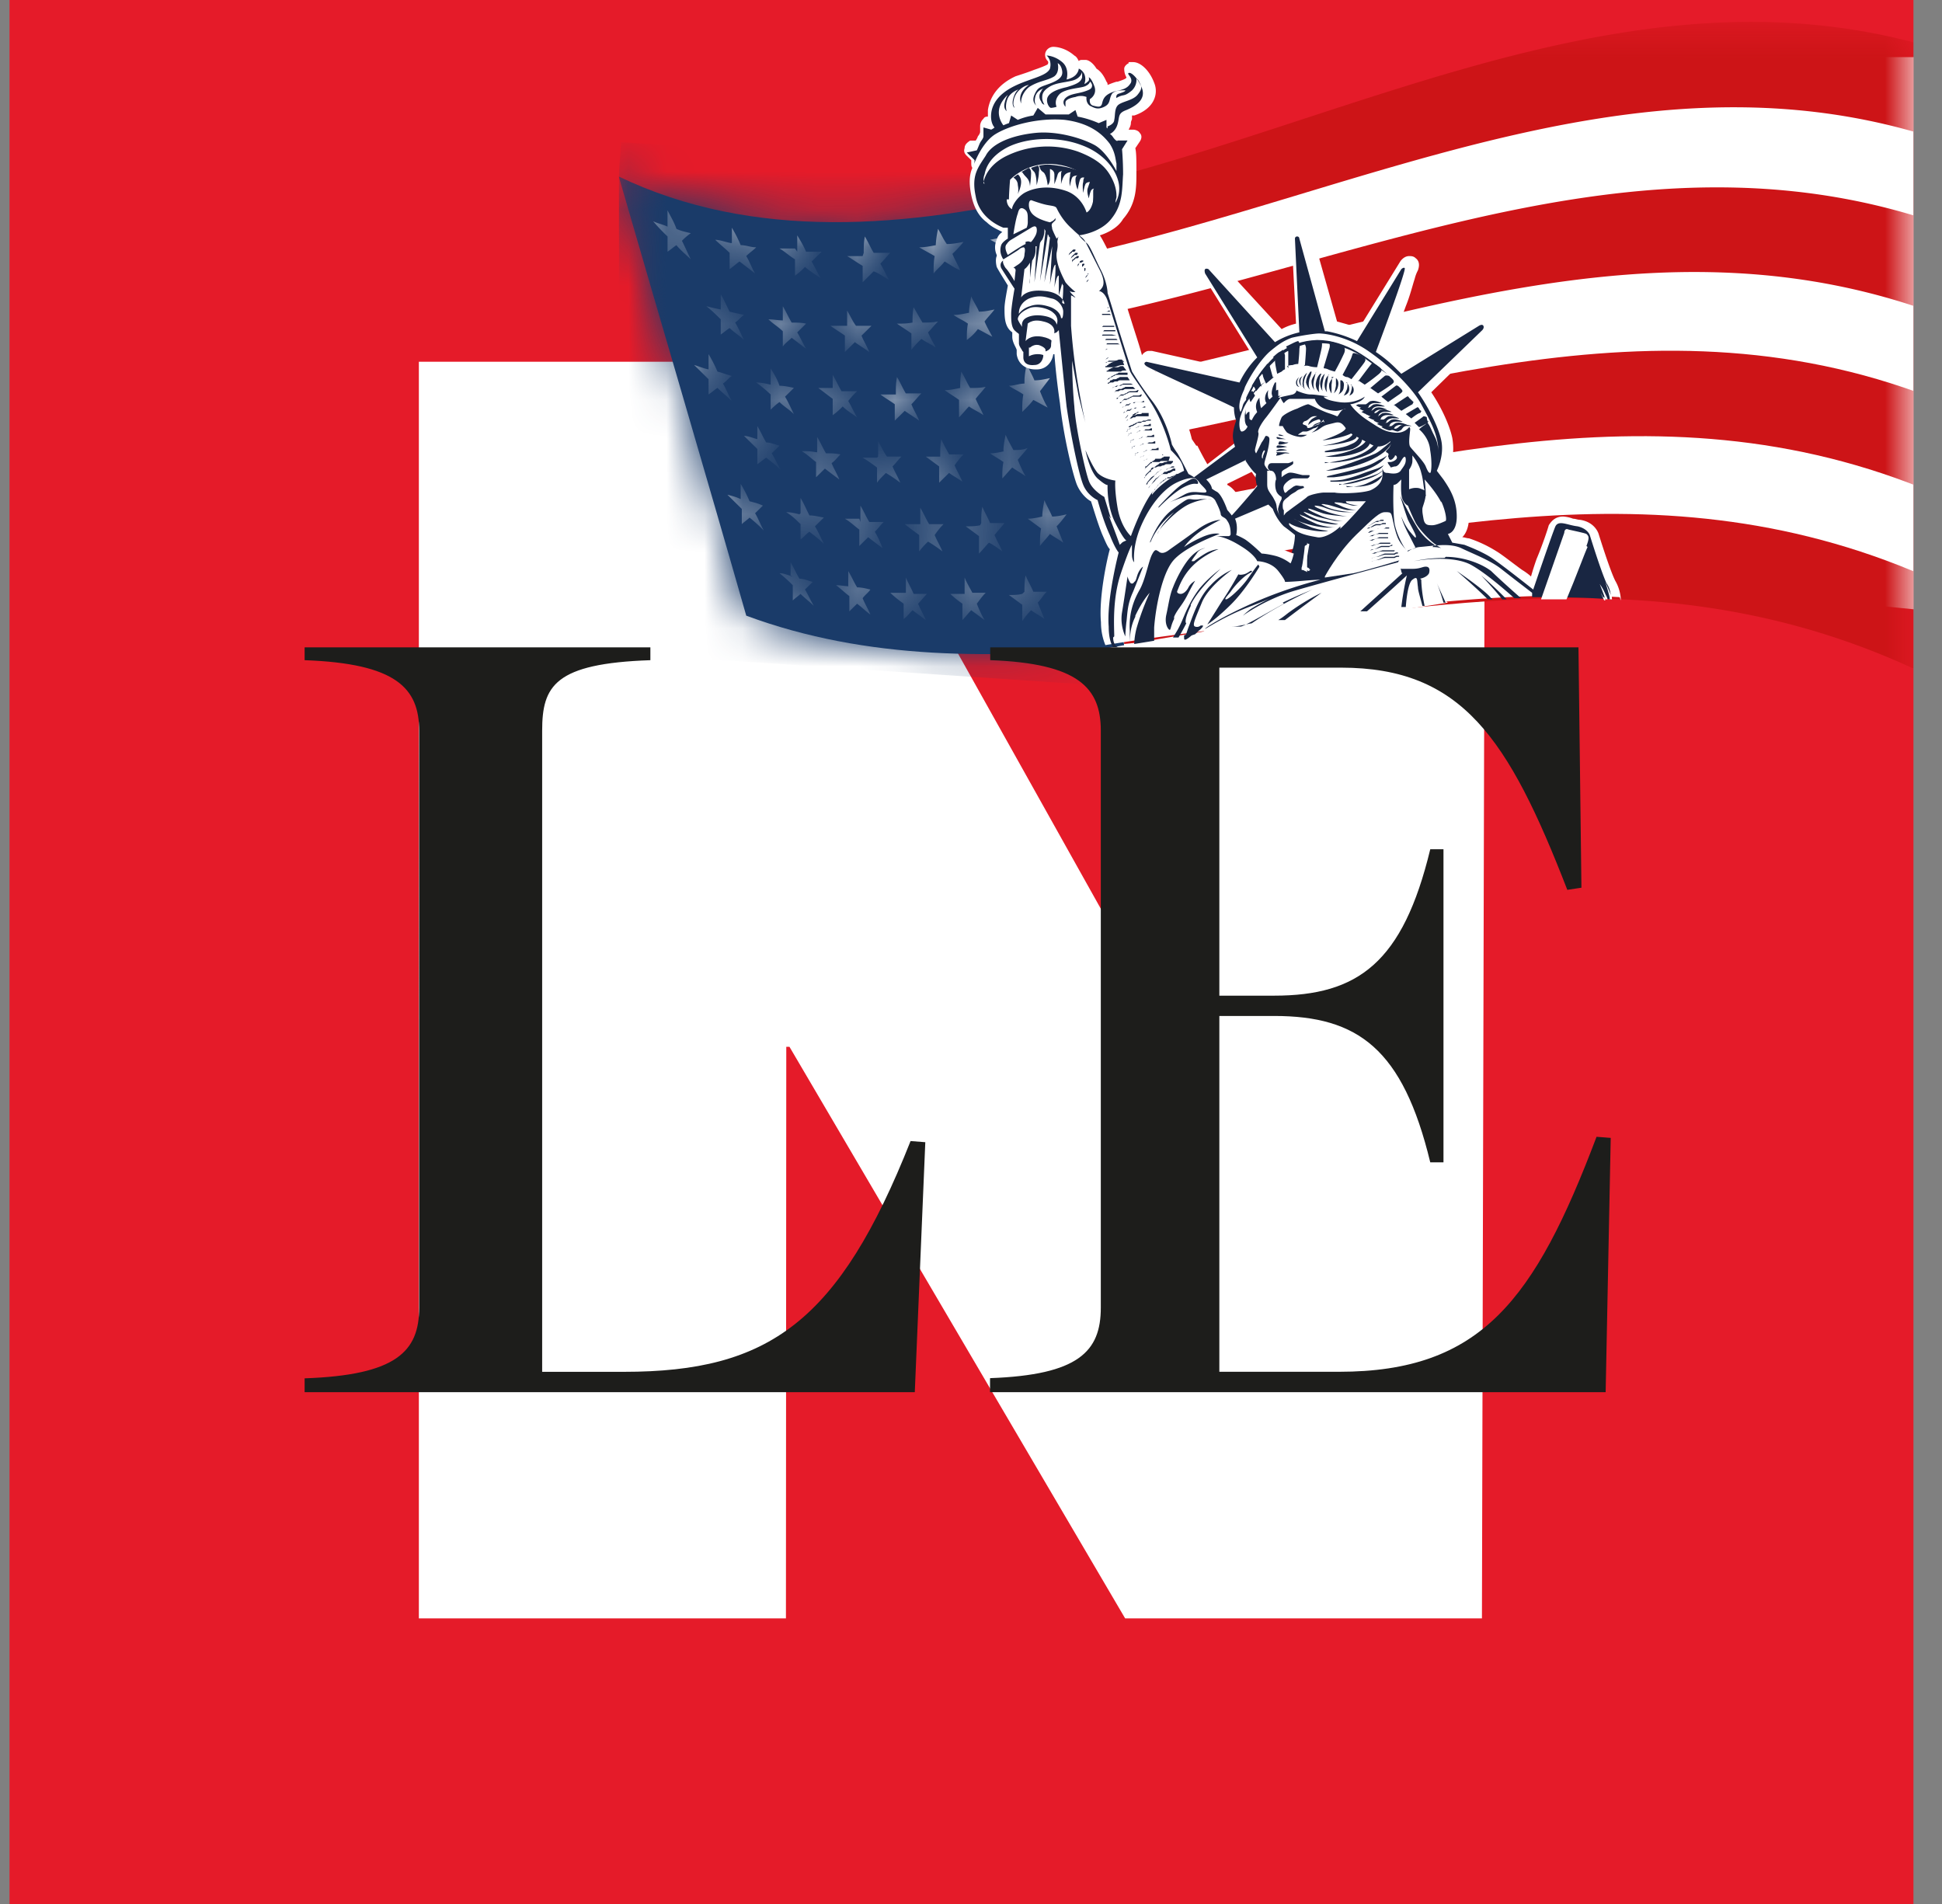 <svg width="51" height="50" viewBox="0 0 51 50" fill="none" xmlns="http://www.w3.org/2000/svg">
  <rect x="0" y="0" width="51" height="50" fill="#808080" stroke="none"/>
  <g clip-path="url(#a)">
    <path fill="#E51B29" d="M.25 0h50v50h-50z"/>
    <path d="M39 9.5h-9.74v14.84h-.085L20.871 9.5H11v33h9.64l.009-15.01h.084l8.815 15.01h9.37z" fill="#fff"/>
    <g clip-path="url(#b)">
      <path d="m27.25 6.5 1-.5 1.5-.5 14.5-4h6V16c-3.333-.333-10.1-1-10.5-1s-3.833.667-5.5 1l-4.5-3z" fill="#fff"/>
      <mask id="c" style="mask-type:luminance" maskUnits="userSpaceOnUse" x="16" y="0" width="35" height="18">
        <path d="M50.25 18V.572h-34V18" fill="#fff"/>
      </mask>
      <g mask="url(#c)">
        <path fill-rule="evenodd" clip-rule="evenodd" d="M29.524 16.97c-3.377.343-6.754.372-9.926-.802-1.078-3.777-2.213-7.612-3.348-11.532 3.522 1.688 7.54 1.373 11.615.4q.916 5.88 1.659 11.934" fill="#1A3B69"/>
        <path fill-rule="evenodd" clip-rule="evenodd" d="M26.41 6.181c0-.143.028-.315.058-.458.058.143.145.286.203.4.146 0 .291-.056.437-.085-.088.114-.204.229-.291.343.058.143.145.287.203.43-.116-.058-.261-.143-.407-.2-.087.114-.204.228-.291.343 0-.143.029-.315.058-.458-.116-.057-.262-.143-.378-.2q.217-.045.436-.086" fill="#fff"/>
        <path d="M51.647 3.92C43.555.83 36.015 5.036 28.097 6.753a36 36 0 0 1-.232-1.745c8.063-1.889 15.719-6.468 23.928-3.406-.03.773-.087 1.546-.146 2.318" fill="#CD1417"/>
      </g>
      <mask id="d" style="mask-type:luminance" maskUnits="userSpaceOnUse" x="16" y="0" width="35" height="18">
        <path d="M50.25 18V0h-34v18" fill="#fff"/>
      </mask>
      <g mask="url(#d)">
        <path d="M51.298 8.413c-7.802-3.119-15.137.315-22.706 1.717a36 36 0 0 1-.232-1.745c7.772-1.574 15.195-5.38 23.17-2.29-.058.773-.116 1.574-.203 2.347" fill="#CD1417"/>
        <path d="M50.832 12.963c-7.481-3.176-14.526-.515-21.774.544-.087-.6-.174-1.173-.233-1.774 7.423-1.23 14.613-4.293 22.27-1.145z" fill="#CD1417"/>
        <path d="M50.22 17.542c-7.102-3.262-13.826-1.316-20.696-.63-.087-.6-.146-1.173-.233-1.774 7.074-.887 13.943-3.205 21.28 0-.117.802-.205 1.603-.321 2.404" fill="#CD1417"/>
        <path fill-rule="evenodd" clip-rule="evenodd" d="M20.558 8.442v-.4c.087.143.146.286.233.429.116 0 .262 0 .378.028l-.233.23c.088.142.146.285.233.429-.116-.086-.262-.2-.378-.287-.087.086-.175.143-.233.23V8.7c-.116-.115-.262-.2-.378-.315.116 0 .262.029.378.029m1.689.142v-.4c.087.143.145.286.233.4h.407l-.262.258c.058.143.146.286.204.43-.117-.087-.262-.172-.379-.258l-.262.257v-.43c-.116-.085-.262-.17-.378-.257h.378m1.776-.056c0-.144 0-.287.029-.43.087.143.146.257.233.4.146 0 .262 0 .408-.028-.088.086-.175.2-.262.286.058.143.145.286.203.4-.116-.085-.262-.142-.378-.228-.087.086-.175.171-.262.286v-.43c-.117-.085-.262-.171-.379-.257.146 0 .262 0 .408-.029m1.485-.257c0-.143.029-.286.058-.43.058.144.145.258.203.401.146 0 .262-.028.408-.057-.087.115-.175.2-.262.315.058.143.146.286.204.4-.117-.057-.262-.143-.379-.2-.087.115-.174.2-.29.286 0-.143 0-.286.028-.429-.116-.086-.262-.143-.378-.229.146 0 .262-.028.407-.057m-6.52-.086v-.4c.087.143.145.286.233.457.116.03.262.058.378.086-.087.058-.145.143-.233.2.088.144.146.287.233.458-.116-.114-.262-.2-.378-.314-.088.057-.146.114-.233.171v-.4c-.117-.115-.233-.23-.378-.344.116.029.232.058.378.086m2.532 3.749v-.4c.088.142.146.285.233.428.117 0 .233 0 .379.029-.087.086-.146.172-.233.229.058.143.146.286.204.43-.117-.087-.233-.173-.379-.287l-.233.229v-.4c-.116-.087-.233-.201-.378-.287.116 0 .233 0 .378.029m1.631.114v-.4c.087.143.145.286.232.4h.379c-.087.086-.146.172-.233.258.058.143.146.286.204.43a4 4 0 0 0-.379-.258c-.087.086-.174.171-.233.257v-.4c-.116-.086-.232-.172-.378-.258h.378m1.66-.057c0-.143 0-.286.029-.43.058.144.145.287.204.401h.378a2 2 0 0 0-.233.287c.058.143.146.286.204.429-.117-.086-.233-.143-.35-.23l-.261.258v-.429l-.35-.257h.379m1.659-.144c0-.143.03-.286.058-.429.059.143.146.286.204.4.116 0 .262 0 .378-.057-.087.115-.174.2-.262.315.059.143.117.286.204.43-.116-.086-.233-.144-.35-.23-.086.086-.174.2-.261.287 0-.143 0-.287.029-.43-.116-.085-.233-.143-.35-.228.117 0 .263-.03.38-.058m-6.492-.257v-.401c.087.143.145.286.233.43.116 0 .232.056.349.085l-.204.2c.087.143.146.287.233.43-.116-.115-.233-.2-.378-.315-.088.057-.146.114-.233.172v-.401l-.35-.343c.117 0 .233.057.35.085m2.387 3.864v-.4c.087.142.145.285.233.428.116 0 .232.029.349.058-.058.086-.146.143-.204.229.058.143.146.286.204.429-.117-.086-.233-.2-.35-.286l-.203.2v-.4c-.117-.086-.233-.201-.35-.287.117 0 .233.029.35.029m1.485.172v-.401c.058.143.145.286.203.43h.35c-.088.085-.146.17-.233.257.058.143.145.286.203.429l-.349-.258c-.087.086-.145.172-.233.23v-.401c-.116-.086-.233-.172-.35-.286h.35m1.601.028v-.429c.058.143.146.286.204.4h.35c-.088.086-.146.172-.234.287.059.143.117.286.204.429l-.35-.258c-.087.086-.145.172-.232.258v-.43a3 3 0 0 1-.32-.257h.35m1.6-.056c0-.144 0-.287.03-.43.057.143.145.286.203.43h.35c-.088.085-.146.2-.234.285l.175.43c-.116-.086-.233-.143-.35-.23-.087.087-.174.2-.232.287v-.43l-.35-.257c.117 0 .234 0 .35-.029m-6.084-.458v-.372c.087.143.145.286.233.43.116 0 .233.057.35.085-.06.057-.146.143-.205.2.088.144.146.287.233.43-.116-.115-.233-.2-.35-.315-.057.057-.145.114-.203.172v-.4a4 4 0 0 0-.35-.316c.117 0 .234.058.35.086m-1.6-8.756V5.98c.086.143.174.315.232.458.145 0 .262.057.407.057-.087.086-.174.143-.262.229.088.143.146.315.233.458-.145-.115-.262-.2-.407-.315-.087.057-.175.143-.262.2V6.64c-.117-.114-.262-.229-.379-.343.117 0 .262.057.408.086m1.747.227v-.429c.087.143.174.286.232.43h.408l-.262.257c.087.143.146.286.233.43a3.5 3.5 0 0 1-.408-.287 2 2 0 0 1-.262.229v-.43c-.145-.085-.262-.2-.407-.285h.407m1.805.115c0-.144 0-.287.03-.43.087.143.145.286.232.43h.437c-.088.085-.175.2-.262.285.087.143.145.287.233.43-.146-.086-.262-.172-.408-.23l-.29.287v-.43c-.146-.085-.263-.171-.408-.257h.407m1.921-.258c0-.143.03-.315.059-.458.087.143.145.286.232.4.146 0 .291-.028.437-.056a3 3 0 0 1-.291.314c.058.144.145.287.204.43-.146-.058-.262-.143-.408-.23-.087.115-.204.201-.29.316 0-.144 0-.315.028-.458-.145-.086-.262-.143-.407-.23.145 0 .29-.028.436-.056m-7.045-.515v-.401c.088.172.175.315.234.486.116.058.262.086.378.115a1.5 1.5 0 0 0-.233.2c.088.172.146.315.233.487-.116-.115-.262-.23-.378-.372-.088.057-.146.114-.233.171v-.4a5 5 0 0 1-.379-.4c.117.056.262.085.379.142m2.707 4.121v-.4c.087.142.175.286.233.457.116 0 .262.029.378.057l-.233.23c.088.143.146.286.233.457-.116-.114-.262-.2-.378-.315-.087.058-.175.144-.233.2v-.4a4 4 0 0 0-.378-.315c.116 0 .262.029.378.058m1.63.172v-.43c.087.143.146.286.233.43h.408a2 2 0 0 0-.233.257c.087.143.145.286.233.43-.117-.087-.262-.172-.379-.287a2 2 0 0 1-.262.23v-.43c-.116-.086-.262-.2-.378-.286h.378m1.659.142c0-.143 0-.286.03-.429.087.143.145.287.232.43h.408c-.087.085-.175.2-.262.286.058.143.145.286.204.429-.117-.086-.262-.172-.379-.257l-.262.257v-.43c-.116-.085-.262-.17-.378-.257h.407m1.689-.143c0-.143 0-.286.029-.458.087.143.145.287.233.43.145 0 .262 0 .407-.03-.087.115-.175.201-.262.316.058.143.146.286.204.429-.117-.086-.262-.143-.379-.229-.087.086-.174.2-.262.286v-.458c-.116-.086-.262-.171-.378-.257.146 0 .262-.029.408-.057m1.688-.172c0-.143.03-.315.058-.458.059.143.146.286.204.43.146 0 .262-.03.408-.058l-.262.344c.058.143.116.286.203.429-.116-.057-.262-.143-.378-.2-.087.114-.175.2-.291.314 0-.143 0-.315.029-.458-.116-.085-.262-.143-.378-.229.145 0 .262-.057.407-.057M18.608 9.7v-.4c.087.143.174.315.233.458.116.029.262.086.378.115-.087.057-.146.143-.233.2.087.143.146.315.233.458-.116-.115-.262-.23-.378-.344-.088.058-.146.115-.233.172v-.4l-.379-.373c.117.03.233.086.379.115m2.416 3.777v-.4c.087.143.145.286.233.458.116 0 .233.028.378.057l-.233.229c.088.143.146.286.233.458-.116-.115-.233-.2-.378-.315-.088.057-.146.143-.233.2v-.4c-.117-.115-.233-.23-.379-.315.117 0 .233.028.35.057m1.601.201v-.43c.087.143.145.287.233.43h.378c-.087.085-.145.171-.233.257.088.143.146.286.204.43-.116-.086-.233-.172-.378-.287l-.233.23v-.43c-.117-.086-.233-.2-.379-.286h.379m1.601.143v-.43c.087.143.145.287.233.43h.378c-.087.086-.175.2-.233.286.058.143.146.286.204.43a4 4 0 0 0-.378-.258 2 2 0 0 0-.233.257v-.43a11 11 0 0 1-.379-.285h.379m1.63-.029c0-.143 0-.286.029-.43.058.144.145.287.204.43h.378c-.087.114-.175.2-.262.315.058.143.146.286.204.429-.117-.086-.233-.172-.35-.229-.087.086-.174.2-.262.286v-.458l-.349-.257c.117 0 .262 0 .379-.029m1.63-.2c0-.143.029-.315.058-.458.058.143.145.286.204.43.116 0 .262-.03.378-.058-.087.115-.175.23-.262.315l.175.43c-.117-.087-.233-.144-.35-.23-.087.115-.174.2-.262.315 0-.143 0-.315.03-.458l-.35-.257c.117 0 .262-.029.379-.057m-7.918-.458v-.4a3.4 3.4 0 0 1 .233.457c.116.029.233.057.35.114l-.205.2c.088.144.146.316.233.459a4 4 0 0 0-.378-.344c-.058.057-.146.115-.204.172v-.4l-.378-.373c.116.029.232.057.349.115" fill="#fff"/>
      </g>
      <mask id="e" style="mask-type:luminance" maskUnits="userSpaceOnUse" x="16" y="4" width="14" height="14">
        <path d="m25.332 15.882-.35-.257h.35v-.43c.058.143.146.287.204.401h.35c-.088.086-.146.172-.234.286.059.143.117.286.204.43l-.35-.258c-.087.086-.145.172-.232.258v-.43m-1.514-.715c.058.143.146.286.204.43h.35c-.088.085-.146.17-.233.257.058.143.145.286.203.429l-.35-.258c-.086.086-.145.172-.232.23v-.401c-.116-.086-.233-.172-.35-.286h.35v-.401m3.057.658-.35-.257c.117 0 .233 0 .35-.03 0-.142 0-.285.029-.428.058.143.145.286.203.429h.35c-.088.086-.146.2-.233.286l.174.43a2.4 2.4 0 0 0-.349-.23c-.087.086-.174.2-.233.287v-.43m-4.599-.801c.087.143.146.286.233.43.116 0 .233.028.35.057-.059.085-.146.143-.204.228.058.144.145.287.203.43-.116-.086-.233-.2-.35-.286l-.203.2v-.4c-.116-.087-.233-.201-.35-.287.117 0 .234.029.35.029v-.401m-1.514-.286c.088.143.146.286.233.43.117 0 .233.056.35.085l-.204.2c.087.143.145.286.233.43-.117-.115-.233-.2-.35-.315-.058.057-.145.114-.203.171v-.4c-.117-.115-.233-.23-.35-.315.117 0 .233.057.35.086v-.372m3.376-.687a14 14 0 0 1-.378-.286h.378v-.43c.088.144.146.287.233.43h.379c-.088.086-.175.2-.233.286.058.143.145.286.204.43a4 4 0 0 0-.379-.258c-.087.086-.174.171-.233.257v-.429m1.601-.029-.349-.257c.116 0 .262 0 .378-.029 0-.143 0-.286.03-.429.058.143.145.286.203.43h.379c-.088.114-.175.2-.262.314.058.143.145.286.204.43a2.4 2.4 0 0 0-.35-.23c-.087.086-.175.2-.262.287v-.458m-3.144-.744c.088.143.146.286.233.429h.379c-.088.086-.146.172-.233.257.087.143.145.287.203.43a15 15 0 0 1-.378-.287l-.233.23v-.43c-.116-.086-.233-.2-.378-.286h.378v-.43m4.745.602-.35-.258c.117 0 .263-.029.38-.057 0-.143.028-.315.057-.458.059.143.146.286.204.43.117 0 .262-.03.379-.058-.088.114-.175.229-.262.315l.174.43c-.116-.087-.233-.144-.349-.23-.087.115-.175.2-.262.315 0-.143 0-.315.03-.458m-6.318-.801c.088.143.146.286.233.43.117 0 .233.028.379.056l-.233.23c.087.142.145.285.233.457-.117-.086-.233-.2-.379-.315-.087.058-.145.143-.233.2v-.4a2 2 0 0 0-.378-.315c.116 0 .233.029.35.058v-.401m-1.573-.372c.088.143.175.315.233.458.117.028.233.057.35.114l-.204.2c.087.143.145.315.233.458-.117-.114-.233-.229-.379-.343-.058.057-.145.114-.204.172v-.401l-.378-.372c.116.029.233.057.35.114zm3.61-.716v-.4c.087.143.145.286.233.429h.378c-.087.086-.145.172-.233.258.058.143.146.286.204.429a4 4 0 0 0-.378-.258 2 2 0 0 0-.233.258v-.4a4 4 0 0 0-.379-.258h.35zm1.63.258-.35-.258h.38c0-.143 0-.286.028-.429.059.143.146.286.204.4h.378a2 2 0 0 0-.233.287c.059.143.146.286.204.43-.116-.087-.233-.144-.349-.23l-.262.258v-.43m-3.231-.772c.087.143.145.286.233.43.116 0 .262 0 .378.028-.087.086-.145.172-.233.229.058.143.146.286.204.429a14 14 0 0 1-.378-.286l-.233.229v-.4c-.117-.087-.233-.201-.35-.287.117 0 .233 0 .379.029zm4.861.658c-.116-.086-.233-.143-.35-.229.117 0 .263-.028.38-.057 0-.143.028-.286.058-.43.058.144.145.287.203.401.117 0 .262 0 .379-.057-.088.115-.175.2-.262.315.058.143.116.286.204.43-.117-.087-.233-.144-.35-.23-.087.086-.174.2-.262.286zm-6.462-.944c.087.143.145.286.233.429.116 0 .233.057.349.086l-.204.2c.088.143.146.286.233.43-.116-.115-.233-.2-.378-.315-.088.057-.146.114-.233.171v-.4l-.35-.344c.117 0 .233.058.35.086v-.4m3.639-.601c-.117-.086-.263-.172-.379-.258h.408c0-.143 0-.286.029-.43.087.144.145.287.233.43h.407c-.087.086-.174.2-.262.286.058.143.146.286.204.43-.116-.086-.262-.172-.378-.258l-.262.257v-.429m-1.63-.744c.087.143.145.286.232.43h.408a2 2 0 0 0-.233.257c.087.143.146.286.233.43-.117-.087-.262-.172-.379-.258a2 2 0 0 1-.262.229v-.43c-.116-.086-.262-.2-.378-.286h.378v-.43m3.319.66c-.117-.087-.262-.173-.378-.258.145 0 .261-.03.407-.058 0-.143.03-.286.03-.458.086.143.145.287.232.43.145 0 .262 0 .407-.029-.087.114-.174.2-.262.315.059.143.146.286.204.43-.116-.087-.262-.144-.378-.23-.088.086-.175.2-.262.286v-.458m-4.949-.83c.088.144.175.287.233.458.117 0 .262.029.378.058l-.232.229c.087.143.145.286.232.458-.116-.115-.261-.2-.378-.315-.087.057-.145.143-.233.2v-.4a4 4 0 0 0-.378-.315c.116 0 .262.028.378.057v-.4m-1.659-.401c.087.143.175.314.233.457.116.029.262.086.378.115-.087.057-.145.143-.233.2.088.143.146.315.233.458-.116-.114-.262-.229-.378-.343-.088.057-.146.114-.233.171v-.4l-.378-.372c.116.028.233.086.378.114zm3.668-.744V8.07c.087.143.145.286.233.4h.407l-.262.258c.059.143.146.286.204.43-.116-.087-.262-.172-.378-.258l-.262.257v-.429c-.117-.086-.262-.172-.379-.257h.408m1.688.228c-.116-.085-.262-.171-.378-.257.145 0 .262 0 .407-.029 0-.143 0-.286.03-.429.087.143.145.258.232.4.146 0 .262 0 .408-.028-.088.086-.175.2-.262.286.058.143.145.286.204.4-.117-.085-.262-.142-.379-.228-.087.086-.175.172-.262.286v-.43m-3.377-.743c.088.143.146.286.233.429.117 0 .262 0 .379.029-.088.085-.175.171-.233.229.087.143.145.286.233.429-.117-.086-.262-.2-.379-.286-.087.086-.174.143-.233.229v-.401c-.116-.115-.262-.2-.378-.315.116 0 .262.029.378.029v-.4m4.833.486c-.117-.086-.263-.143-.379-.23.146 0 .262-.028.408-.057 0-.143.029-.286.058-.429.058.143.145.258.204.4.145 0 .262-.028.407-.056-.087.114-.175.2-.262.314.058.144.146.287.204.401-.116-.057-.262-.143-.378-.2a1.4 1.4 0 0 1-.292.286c0-.143 0-.286.03-.43m-6.492-.773c.087.143.146.286.233.458.116.028.262.057.378.086-.087.057-.145.143-.233.2.088.143.146.286.233.458-.116-.115-.262-.2-.378-.315-.087.057-.146.115-.233.172v-.4c-.116-.115-.262-.23-.378-.344.116.028.232.057.378.086zm3.726-.801c-.145-.086-.262-.172-.407-.258h.407c0-.143 0-.286.03-.43.087.144.145.287.232.43h.437c-.088.086-.175.2-.262.286.087.143.145.287.233.43-.146-.086-.262-.172-.408-.23l-.291.287v-.43m-1.688-.743c.087.143.174.286.232.429h.408l-.262.257c.087.143.146.287.233.43a3.5 3.5 0 0 1-.408-.287c-.087.086-.174.172-.262.23v-.43c-.145-.086-.261-.2-.407-.286h.407v-.43m3.58.573c-.116-.086-.261-.143-.407-.229.146 0 .291-.029.437-.057 0-.143.03-.315.058-.458.088.143.146.286.233.4.146 0 .291-.028.437-.057a3 3 0 0 1-.291.315c.058.143.145.286.203.43-.145-.058-.261-.144-.407-.23-.087.115-.204.2-.291.315 0-.143 0-.315.029-.458m-5.298-.772c.087.143.175.315.233.458.145 0 .262.057.407.057-.087.086-.174.143-.262.229.088.143.146.315.233.458-.145-.115-.262-.2-.407-.315-.088.057-.175.143-.262.2v-.43c-.117-.114-.262-.228-.379-.342.146 0 .262.057.408.085v-.4m-1.718-.458c.088.172.175.315.233.486.117.058.262.086.379.115a1.4 1.4 0 0 0-.233.2c.087.172.145.315.233.487-.117-.115-.262-.23-.379-.372-.087.057-.145.114-.233.171v-.4c-.116-.143-.262-.258-.378-.4.116.056.262.085.378.142v-.4m-.902-.773c1.135 3.949 2.27 7.755 3.348 11.532h.029c2.008.745 4.104 1.002 6.258 1.002 1.165 0 2.358-.086 3.552-.2h-.408a8 8 0 0 1-.087-.487c-.058-.543.116-1.373.203-1.803 0-.085 0-.2-.029-.286s-.087-.171-.145-.286c-.116-.286-.262-.687-.291-.887a1 1 0 0 1-.379-.487c-.116-.314-.349-1.316-.465-2.146-.059-.4-.117-.916-.146-1.316-.029.2-.175.4-.437.4h-.029c-.087 0-.145 0-.204-.028.059.086.088.172.146.257.146 0 .262-.028.408-.057l-.262.344c.058.143.116.286.203.429-.116-.058-.262-.143-.378-.2-.087.114-.175.2-.291.314 0-.143 0-.315.029-.458-.116-.085-.262-.143-.378-.229.145 0 .262-.057.407-.057 0-.114 0-.229.03-.343a.39.39 0 0 1-.175-.315v-.114c-.059-.058-.146-.2-.117-.344v-.114c-.174-.172-.204-.401-.204-.659 0-.143.059-.457.088-.63-.088-.142-.262-.371-.32-.486-.059-.143-.059-.229 0-.314-.03-.086-.059-.2 0-.315-.059-.029-.117-.086-.204-.115a.9.9 0 0 0 .262-.057c0-.057.058-.086.116-.143a1.2 1.2 0 0 1-.407-.257 3 3 0 0 1-.291-.344 20.4 20.4 0 0 1-3.697.344c-1.98 0-3.901-.344-5.706-1.202h-.029z" fill="#fff"/>
      </mask>
      <g mask="url(#e)">
        <path d="m16.311 3.734-.926 13.361 14.056.942.927-13.361z" fill="url(#f)"/>
      </g>
      <path d="M33.803 11.933h.117v.229h-.146v-.229z" fill="url(#g)"/>
      <path d="M34.851 14.537v.63h.117v-.601h-.117z" fill="url(#h)"/>
      <path d="m34.822 14.452-.058.772h.232l.059-.744h-.233z" fill="url(#i)"/>
      <path d="m35.491 13.421-.116 1.86 2.3.144.116-1.86z" fill="url(#j)"/>
      <path fill-rule="evenodd" clip-rule="evenodd" d="M36.627 14.823h-1.601l-1.456.658s-1.135.573-2.037 1.145a84 84 0 0 0 6.491-.801l-1.426-1.002z" fill="#fff"/>
      <path fill-rule="evenodd" clip-rule="evenodd" d="M32.639 17.37c.465-.343 1.077-.83 1.572-1.173-1.718.23-3.435.515-5.153.83 0 .029.03.086.058.115l.088.085" fill="#fff"/>
      <path fill-rule="evenodd" clip-rule="evenodd" d="M42.565 15.768c0-.115-.029-.315-.145-.515-.146-.286-.437-1.23-.437-1.23s-.087-.316-.495-.373c-.058 0-.116-.028-.175-.028a.9.9 0 0 0-.262-.058c-.174 0-.29.086-.378.23-.03.114-.175.543-.32.886a7 7 0 0 0-.146.458 1.6 1.6 0 0 0-.233-.171c-.203-.144-.524-.401-.67-.487a3.3 3.3 0 0 0-.727-.343c-.058 0-.116-.029-.175-.029.088-.086.175-.258.175-.515.03-.486-.175-.83-.407-1.116l-.117-.143c.087-.172.146-.487.087-.83-.058-.286-.261-.773-.553-1.202 1.048-1.03 1.572-1.517 1.572-1.517a.34.34 0 0 0 .088-.372c-.059-.086-.146-.143-.233-.143a.4.4 0 0 0-.146.029l-1.892 1.145-.03-.03c-.145-.142-.261-.228-.407-.343.088-.228.233-.63.379-1.03.116-.286.175-.543.233-.715.029-.115.058-.172.087-.23.03-.085.058-.228-.058-.314-.058-.057-.117-.057-.175-.057-.145 0-.233.143-.233.143l-1.077 1.746c-.174-.058-.378-.115-.582-.172l-.64-2.26c0-.087-.088-.201-.233-.23h-.059a.27.27 0 0 0-.203.086c-.059.086-.059.2-.059.2l.117 2.261a1.5 1.5 0 0 0-.378.143l-1.63-1.774s-.03-.029-.059-.029c0 0-.087-.057-.175-.057a.27.27 0 0 0-.203.086c-.117.114-.088.258 0 .372l1.28 2.06c-.116.144-.232.287-.32.43l-2.3-.515h-.087c-.058 0-.145.057-.174.114-.058-.229-.175-.572-.291-.944-.175-.544-.233-.773-.262-.83 0-.115-.03-.372-.204-.658-.058-.115-.117-.23-.146-.344-.087-.171-.145-.286-.203-.372.262-.086.494-.229.61-.43.35-.4.35-.829.35-1.201v-.057c0-.258 0-.487-.029-.601l.116-.172c.059-.086.059-.172 0-.229-.029-.057-.116-.086-.174-.086h-.117c.03-.057.059-.114.059-.171s.029-.086.029-.115v-.086h.058c.087-.028.407-.143.524-.429a.55.55 0 0 0 0-.43c-.116-.314-.35-.543-.553-.543s-.088 0-.117.029c-.058.028-.116.086-.116.143 0 .114.03.172.058.229 0 .028-.058.057-.233.114h-.029a2 2 0 0 0-.233.086c0-.029 0-.057-.029-.086-.087-.2-.174-.286-.262-.343-.087-.143-.203-.23-.29-.23h-.06c-.057 0-.086 0-.116.03-.029-.058-.058-.115-.116-.144-.262-.229-.524-.229-.553-.229a.22.22 0 0 0-.204.144.22.22 0 0 0 .058.228s.03.03 0 .086c-.029.029-.262.115-.349.143-.145.058-.32.115-.495.172-.436.2-.67.515-.727.887v.172c-.03 0-.088 0-.117.057a.26.26 0 0 0-.087.2v.144c0 .028-.03.085-.058.114a.4.4 0 0 1-.059.115h-.145c-.088.057-.146.114-.146.2-.029.086 0 .143.058.2l.117.115v.057c0 .057 0 .114.029.143-.087.2-.087.43-.03.715.06.287.175.544.408.716.146.143.32.2.408.257a.33.33 0 0 0-.146.2.48.48 0 0 0 0 .401v.029c-.029.057-.029.172 0 .286.059.115.204.343.292.487-.03.171-.088.457-.088.6 0 .23 0 .487.204.63v.115c0 .143.087.257.116.343V9.3c.03.23.204.401.495.401h.03c.261 0 .407-.2.436-.4h.03c.028.4.086.886.145 1.287.087.83.32 1.803.436 2.118.088.229.262.4.379.458.058.171.174.572.29.858.088.2.146.344.205.4-.088.316-.291 1.289-.233 1.918 0 .258.058.458.116.601 1.718-.286 3.464-.458 5.182-.715.349-.258.582-.573.582-.573.087-.057.116-.143.087-.229.524-.143 1.106-.286 1.514-.4l-1.048 1.059c2.387-.287 4.803-.544 7.19-.401zm-11.149-4.064-.116-.171a3.4 3.4 0 0 0-.524-1.174 7 7 0 0 1-.437-.6c.262.142 1.456.657 2.183 1 0 .087.03.144.03.173-.03.114-.088.286-.059.429 0 .057 0 .114.03.2l-.816.63a8 8 0 0 1-.262-.487zm.815 1.03v-.028l.64-.315c.059.086.088.143.146.172v.171c-.116.143-.262.344-.407.487-.059-.172-.204-.4-.379-.487m1.747 1.803a2 2 0 0 1-.233-.086 2 2 0 0 0-.291-.057 2.6 2.6 0 0 0-.437-.343c-.029 0-.058-.029-.116-.057v-.172l.553-.23c.029.115.145.316.35.487.086.058.145.115.203.172 0 .086-.03.172-.058.286z" fill="#fff"/>
      <path d="M31.562 16.426h-.03s-.058.058-.145.029 0-.2.175-.63c.174-.429.786-.858.786-.858s-.291.114-.553.4c-.263.258-.408.63-.554 1.03-.058.144-.087.258-.116.315a.9.9 0 0 0 .262-.057l.087-.086c.146-.114.117-.143.117-.143z" fill="#192642"/>
      <path d="M31.125 16.798c.03 0 .116-.057.233-.171a.9.9 0 0 0-.262.057c0 .114 0 .114.03.114m1.92-1.975c-.058.057-.174.23-.32.43-.175.228-.466.486-.524.486s0-.057.117-.2c.116-.172.29-.344.407-.43.117-.085.175-.085.146-.114-.03-.029-.088.057-.204.086-.117.028-.146 0-.146 0s-.203.372-.436.715c-.233.372-.379.601-.379.601s.204-.114.612-.515c.349-.343.67-.858.756-1.001zm.67 1.031c-.32.171-1.048.6-1.136.6h-.232c.174 0 .349-.057.524-.085.757-.515 1.6-.888 1.6-.888s-.436.172-.785.344zm.174.2c-.087.057-.174.143-.32.229h.175c.524-.4.96-.716.96-.716s-.378.172-.815.487M28.214 6.61h-.058c0 .03-.03.03-.058.058-.03.028-.03.028-.03.057v.172-.201c0-.028.03-.057.03-.057l.058-.057.029-.029h.058v.029" fill="#192642"/>
      <path d="M28.272 6.696h-.058c0 .029-.03.029-.058.058-.03.028-.03.028-.03.057v.114-.143c0-.028.03-.057.03-.057l.058-.057.03-.029h.057v.029" fill="#192642"/>
      <path d="M28.301 6.782h-.058c0 .029-.029.029-.058.058 0 0-.03.028-.03.057v.172-.201c0-.028 0-.057.03-.057l.058-.057s.03 0 .03-.029h.058v.029m.058.143h-.03s-.029.028-.029.057c0 0-.029.028-.029.057v.172-.201s0-.057.03-.057c0 0 .029-.028.029-.057s.029 0 .029-.029h.058v.029m0 .115-.03.028v.172-.23s0-.028.03-.028h.03v.029m.028.143-.029.028v.086-.171h.03v.028m.057.143c0 .029-.029.057-.058.086 0-.029.03-.057.058-.086v-.028h.03m0 .143c0 .028-.03.057-.059.086 0-.03.03-.058.03-.058h.029m.057.029s-.028.029-.028.058v.057-.057s0-.03.029-.058h.029zm-1.542-1.431.058-.171v-.086s.058.057.146.114c.058 0 .087.058.116.058h.03c0 .028-.03 0-.03 0h-.116l-.175.057m.058-.23v.058a.22.22 0 0 1-.058.143l.175-.057h.087s-.058-.029-.087-.029c-.059-.028-.117-.086-.146-.086m.699-.343h-.087s.058-.029.087-.029l.058.058m-.058-.058s-.058 0-.058.029h.087s0-.057-.03-.057" fill="#192642"/>
      <path fill-rule="evenodd" clip-rule="evenodd" d="M26.613 4.664s.117.058.117.2c.029.144 0 .23 0 .23s.087-.172.087-.315-.087-.2-.087-.2zm.204-.143.203-.114s.059.028.059.143-.03.343-.03.343 0-.143-.087-.229-.116-.143-.116-.143m.233-.114.174-.057s.059.028.03.171c0 .143-.059.344-.059.344s0-.258-.058-.344c-.087-.086-.087-.114-.087-.114m.204-.057s.145-.029.232-.029.816.058 1.107.344c.262.286.233.314.233.314s-.059-.028-.088.086c0 .115-.058.286-.058.286v-.343c0-.057.03-.057.03-.057s-.06 0-.088.057c-.03.057-.058.2-.058.2s-.059-.171-.03-.257l.059-.172s-.088 0-.117.057c-.029.058-.058.23-.058.23s-.03-.201 0-.287c0-.086.03-.114.03-.114s-.088-.029-.117.057-.059.257-.059.257-.058-.114-.058-.257c0-.115.058-.115.058-.115s-.116 0-.145.058c-.03.057-.058.229-.058.229s-.03-.143 0-.258c0-.114.029-.114.029-.114s-.117 0-.175.085-.087.23-.087.23v-.258c0-.086.029-.086.029-.086s-.087 0-.116.086c-.03.114-.088.257-.088.257V4.58c0-.115-.116-.143-.116-.143v.257c0 .115-.059.172-.059.172s-.029-.286-.116-.343-.087-.115-.087-.115" fill="#192642"/>
      <path d="M30.223 11.19h-.291s-.059 0-.059.028l-.058.028h-.117s-.028.029-.058.029h-.029c0 .057 0 .057-.029.057l.03-.029s0-.028.029-.028c0 0 .029-.029.058-.029h.117s.028-.028.057-.028l.059-.029h.058s.058 0 .058-.028h.058c.03 0 .058 0 .088-.03h.029m.029.173h-.291s-.059 0-.059.028l-.058.029h-.116s-.03.029-.059.029h-.029c0 .057 0 .057-.029.057v.029-.03h.03c0-.028 0-.056.029-.056 0 0 .029-.029.058-.029h.116s.03-.029.058-.029l.059-.028h.058s.058 0 .058-.029h.058c.03 0 .058 0 .088-.028h.029m.058.228h-.292s-.057 0-.057.029l-.059.028h-.116s-.03.03-.058.03h-.03c0 .056 0 .056-.028.056v.029-.029h.029c0-.028 0-.057.029-.057 0 0 .029-.029.058-.029h.116s.03-.028.059-.028l.058-.029h.059s.057 0 .057-.028h.058c.03 0 .059 0 .088-.029h.029m.029.229h-.292s-.057 0-.057.029l-.058.028h-.117s-.03.029-.058.029h-.03c0 .057 0 .057-.028.057h.029c0-.028 0-.057.029-.057 0 0 .029-.029.058-.029h.117s.029-.028.058-.028l.058-.029h.059s.057 0 .057-.029h.059c.029 0 .058 0 .087-.028h.029zm.087.172h-.291s-.058 0-.058.028l-.058.029h-.117s-.029.028-.058.028h-.029c0 .057 0 .057-.029.057v.03-.03h.03c0-.028 0-.057.028-.057 0 0 .03-.028.058-.028h.117s.029-.029.058-.029l.058-.028h.059s.058 0 .058-.03h.058c.03 0 .058 0 .087-.028h.03m.174.258h-.291s-.03 0-.058.029h-.117s-.029.028-.058.028-.029 0-.058.029v.028l-.03.03.03-.03v-.028s.029-.029.058-.029.03-.028.058-.028h.117s.029-.029.058-.029h.321v.029m-.117-.115h-.292s-.028 0-.058.029h-.116s-.03.028-.058.028c-.03 0-.03 0-.058.029v.029l-.03.028.03-.028v-.029s.029-.029.058-.029.029-.028.058-.028h.117s.029-.029.058-.029h.32v.029" fill="#192642"/>
      <path d="M30.688 12.105h-.174s-.058 0-.058.028h-.234l-.058.058-.058.057h-.029c0 .057 0 .057-.029.086l.03-.029s0-.029.028-.029l.058-.057.059-.057h.029c0-.029 0-.057.029-.057 0 0 .058-.029.058-.058h.117s.058 0 .058-.028c0 0 .029 0 .058-.029h.146v.029" fill="#192642"/>
      <path d="M30.747 12.19h-.117s-.029 0-.058.03c0 0-.058 0-.087.028h-.059c-.029 0-.058.029-.087.029h-.059c-.028 0-.057.028-.057.057l-.03.029-.029.028-.058.057s-.029.029-.029.058c0 0 0 .028-.029.028v.029s.03-.057.087-.115c0 0 .03-.028.058-.057h.03c0-.028 0-.057.029-.057l.058-.057.03-.029s.028 0 .028-.029c.03 0 .058-.028.088-.057h.058c.029 0 .058-.028.087-.028 0 0 .058 0 .058-.029h.146v.029m.029.143h-.03c-.028 0-.057 0-.116.028 0 0-.058 0-.058.029h-.116c-.03 0-.058.029-.088.057 0 0-.029 0-.029.029 0 0-.029 0-.029.028a.06.06 0 0 0-.058.058c-.03.028-.087.085-.116.114s-.059.057-.059.086l-.029.029v-.03s.03-.056.058-.085c.03-.029.059-.086.117-.114 0 0 .058-.029.058-.058 0 0 .03 0 .03-.028 0 0 .028 0 .028-.029.03 0 .059-.028.088-.057h.117c.028 0 .057 0 .057-.029.03 0 .088-.028.117-.057h.058z" fill="#192642"/>
      <path d="M30.863 12.362h-.03c-.028 0-.057.029-.115.058 0 0-.059 0-.059.028h-.117c-.028 0-.057.029-.087.057 0 0-.029 0-.029.03 0 0-.029 0-.029.028 0 0-.058.028-.058.057l-.116.114c-.03.029-.059.058-.059.086v.029-.029s.03-.057.059-.086.058-.085.087-.114c.03-.029.03-.057.058-.057l.03-.029s.028 0 .028-.029c.03 0 .059-.028.088-.057 0 0 .029 0 .029-.028 0 0 .029 0 .029-.029h.058l.058-.029c.03 0 .088-.028.117-.057h.059v.029m.057.143h-.029c-.029 0-.058.028-.116.057 0 0-.03 0-.058.029h-.088s-.029 0-.029.028c-.03 0-.058.029-.087.058 0 0-.03 0-.03.028 0 0-.029 0-.029.029 0 0-.058.028-.058.057-.029.057-.087.086-.087.114a.4.4 0 0 0-.058.086v.029-.029c0-.028.029-.057.058-.085.029-.03.058-.086.087-.115.03-.029.03-.057.059-.057l.029-.029s.029 0 .029-.028c.029 0 .058-.03.087-.058 0 0 .03 0 .03-.028 0 0 .028 0 .028-.029h.059l.058-.029a.2.2 0 0 0 .116-.057h.058v.029m-.756-1.431h-.03s-.058 0-.087.029h-.058s-.03 0-.058.028h-.059s-.058 0-.058.029l-.058.029s-.03.028-.058.028c-.03 0-.03.029-.058.029h-.03l-.058.057v.029-.029l.058-.057s0-.029.03-.029c0 0 .029-.028.058-.028s.029-.029.058-.029.03-.029.058-.029l.058-.028h.059s.029 0 .058-.029h.058c.03 0 .058-.028.087-.028h.059v.028m-.058-.114h-.292s-.058 0-.058.028h-.059s-.028.029-.057.029-.03.028-.059.028-.029.029-.058.029l-.058.057v.029-.029s.03-.028.058-.057c.03-.029.03-.029.058-.029.03 0 .03-.028.059-.057l.058-.057h.059l.057-.029h.059s.058 0 .058-.028h.175" fill="#192642"/>
      <path d="M30.135 10.817h-.233s-.058 0-.058.028c0 0-.058 0-.058.03h-.03s0 .028-.028.028h-.117c-.029.057-.058.057-.058.086v.028-.028l.058-.058s0-.028.03-.028h.145s.058-.029.058-.058c0 0 .058 0 .058-.028h.262m-.087-.115h-.233s-.058 0-.058.03h-.058l-.058.056h-.059s-.029.029-.058.029-.029.028-.058.028c.058-.057.029-.028.058-.028s.03-.029.058-.057h.059s.029-.029.058-.029h.058s.058 0 .058-.029h.117c.029 0 .058 0 .087-.028h.03m-.03-.114h-.233s-.058 0-.058.028h-.058l-.059.057h-.058s-.029.029-.058.029-.03.029-.058.029c0 0 .029-.03.058-.03s.03-.028.058-.056h.058s.03-.029.059-.029h.058s.058 0 .058-.029h.116c.03 0 .059 0 .088-.028h.029m-.088-.114h-.204s-.028 0-.057.028c0 0-.03 0-.059.029 0 0-.029 0-.058.028h-.058c-.03 0-.058.058-.087.058 0 0-.03 0-.03.028l-.029.029.03-.029h.029c.029-.057.058-.085.087-.114h.058s.03 0 .058-.029c0 0 .03 0 .059-.028 0 0 .029 0 .058-.029h.116c.03 0 .058 0 .088-.029h.029m-.117-.057h-.203s-.03 0-.059.029c0 0-.029 0-.058.028 0 0-.029 0-.058.029h-.058c-.03 0-.059.057-.088.057 0 0-.029 0-.029.029l-.029.028.03-.028h.028c.03-.058.059-.086.088-.115h.058s.029 0 .058-.028c0 0 .03 0 .058-.03.03-.028.03 0 .059-.028h.116c.03 0 .058 0 .087-.028h.03m-.088-.029h-.262s-.029 0-.058.029h-.058s-.03 0-.059.028h-.058s-.029 0-.058.029h-.03.03s.03 0 .03-.029c0 0 0-.028.028-.028 0 0 .03 0 .058-.03h.059s.029 0 .058-.028c0 0 .029 0 .058-.028h.204m0-.057h-.262s-.03 0-.058.028h-.059s-.029 0-.058.03h-.058s-.03 0-.058.028h-.03.03s.029 0 .029-.029h.029s.03 0 .058-.029h.058s.03 0 .059-.028c0 0 .029 0 .058-.029h.204m-.029-.086h-.262s-.03 0-.059.029h-.058s-.029 0-.058.028h-.058s-.03 0-.059.03h-.029s0-.03.03-.03c0 0 .029 0 .029-.028 0 0 0-.029.029-.029 0 0 .029 0 .058-.028h.058s.03 0 .058-.029c0 0 .03 0 .059-.029h.203m0-.057h-.291s-.029 0-.058.029c0 0-.03 0-.058.029-.03 0-.058.028-.088.057-.029 0-.058.028-.058.028s.03-.028.058-.057c.03 0 .059-.028.088-.057 0 0 .029 0 .058-.029 0 0 .03 0 .058-.028 0 0 .03 0 .058-.029h.233m-.029-.057h-.058c-.03 0-.058 0-.087.028h-.379s0-.028.03-.028c0 0 .028 0 .028-.029 0 0 .03 0 .059-.029 0 0 .029 0 .058-.028h.116c.03 0 .058-.029.088-.029h.058" fill="#192642"/>
      <path d="M29.524 9.586h-.058c-.058 0-.117.03-.204.058h-.233v-.029h.03l.028-.029s.03 0 .03-.028c0 0 .029 0 .058-.029.058-.028.145-.057.203-.086h.088" fill="#192642"/>
      <path d="M29.524 9.5h-.437s-.029.03-.058.03c0 0 .03-.03.058-.03l.03-.028h.378m-.029-.086h-.35c-.029 0-.058.029-.087.057 0 0 .058-.028.087-.057zm-.029-.114h-.408l-.058.057.058-.057h.379m0-.115h-.321s-.029 0-.058.029c0 0 .03 0 .058-.029h.262m.059-.114h-.35s0-.029.03-.029h.261m.001-.085h-.321s0-.03.03-.03h.261m0-.085h-.378s0-.029.029-.029h.233m.087-.085h-.321l.03-.03h.291m-.029-.085h-.32l.029-.029h.291m-.087-.286h-.233v-.028h.203m.001-.058h-.204.088c.028 0 .057 0 .086-.028h.03m-.029-.086h-.146.117v.028" fill="#192642"/>
      <path fill-rule="evenodd" clip-rule="evenodd" d="M30.426 13.307s.437-.487.64-.601c.205-.115.263-.172.35-.115.058.058.058.115.03.115h-.03c-.029 0-.116-.029-.378.114-.32.2-.612.515-.612.515m-.232.916s.203-.572.582-.858.407-.287.465-.287.117.029.291 0h.292s-.204-.028-.554.115c-.349.143-.756.6-.814.687-.059.085-.059.114-.059.114s.059-.143.175-.286.262-.286.262-.286-.204.143-.378.372-.233.4-.233.4m.611 1.975c.087-.2.204-.286.35-.572.145-.287.203-.373.203-.373s-.116.058-.175.172c-.058.115-.145.172-.203.172s-.117-.029-.088-.086.117-.372.408-.658c.29-.286.67-.43.67-.43s-.088 0-.233.058c-.146.057-.408.257-.408.257H31.3c-.03 0 .087-.143.145-.229.058-.085.204-.114.204-.114s-.146 0-.35.2-.407.601-.494.83c-.087.2-.117.458-.175.716s.058.4.088.4.029-.114.116-.286zm-1.252.143c.03-.286.03-.486.175-.801.116-.286.262-.658.262-.658s-.058.028-.117.143c-.058.114-.058.229-.116.258-.03.057-.087.057-.117 0a.5.5 0 0 1-.058-.144s-.087.601-.145.945.087.63.087.63 0-.115.03-.401z" fill="#192642"/>
      <path d="M37.238 13.078h-.087c-.03 0-.059-.029-.059-.057 0-.029.03-.086.088-.086h.058c.087 0 .175.057.204.057v.029s-.03.028-.087.057h-.146m0-.172h-.03c-.057 0-.087.057-.087.086s0 .029.03.057c.058.029.087 0 .145 0h.058c.059 0 .088-.028.088-.057s-.117-.086-.175-.086z" fill="#192642"/>
      <path fill-rule="evenodd" clip-rule="evenodd" d="M37.937 14.652a3.8 3.8 0 0 0-.815.086s1.018-.2 1.542.114c.35.2.816.6 1.107.858h.174c-.262-.228-.64-.572-.786-.715-.262-.2-.727-.372-1.193-.372zm-6.667 1.23c.204-.429.787-.944.787-.944s-.292.2-.554.515c-.262.344-.378.658-.465.859s-.146.286-.233.429h.145c.117-.2.204-.372.204-.372s-.087-.029.117-.458z" fill="#192642"/>
      <path fill-rule="evenodd" clip-rule="evenodd" d="M37.296 15.196s.175-.029.233-.143q.044-.172-.087-.172c-.087 0-.146.057-.35.057h-.291c0-.029-.029 0 0 .057 0 .058.03.058.03.058l-1.107 1.001h.175a63 63 0 0 0 1.048-.944s-.087.343-.146.83h.117c.029-.372.087-.659.175-.716.145-.114.116 0 .145.2 0 .086.058.258.117.487h.058c-.088-.4-.088-.687-.088-.687z" fill="#192642"/>
      <path fill-rule="evenodd" clip-rule="evenodd" d="M29.262 16.712c0-.229-.058-.973.175-1.66s.29-.744.29-.744v.258c0 .143.059.2.059.2s-.058-.4.175-.944.582-.973.931-1.145c.35-.171.495-.114.495-.114s.058.028.116.114.291.258.117.258c-.175 0-.32-.057-.524.057s-.379.2-.379.2.495-.229.757-.2.35.029.437.143c.058.115.116.23.145.344 0 .114.117.085.175.2.087.114.087.286.087.343s-.058.057-.058.057h-.32s.233 0 .64.258c.379.229.437.4.437.4s.35 0 .553.258.175.286.175.286.145 0 .466-.028c.32-.029.465-.029.465-.029s-.844.2-1.746.601c-.903.4-1.31.687-1.281.687s.437-.286 1.077-.544c.437-.171.582-.229.64-.257a5 5 0 0 0-.524.286c-.116.086-.203.172-.203.172s.582-.43 1.368-.659 2.707-.744 2.707-.744.175-.343.553-.4c.378-.029.786-.115 1.106.028.291.143.757.315 1.048.544s.815.63.815.63v.114c.67 0 1.368 0 2.067.057 0-.114 0-.257-.116-.429-.146-.315-.437-1.26-.437-1.26s-.058-.17-.32-.228c-.262-.029-.495-.172-.582 0-.088.2-.583 1.66-.583 1.66s-.902-.716-1.135-.859-.524-.257-.67-.315c-.145-.028-.32-.057-.32-.057l-.116-.229s.233-.028.233-.458c0-.429-.175-.715-.35-.973l-.174-.228s.204-.401.116-.802c-.058-.286-.29-.801-.611-1.259l1.688-1.631s.059-.057.03-.115c-.03-.057-.117 0-.117 0l-2.038 1.26-.145-.143a3.5 3.5 0 0 0-.524-.43c.087-.229.815-2.175.757-2.203-.03-.029-.088.028-.088.028l-1.164 1.89a3.2 3.2 0 0 0-.786-.258h-.058l-.67-2.433s0-.057-.058-.057-.058.057-.058.057l.116 2.461a2.1 2.1 0 0 0-.64.258l-1.747-1.918s-.058-.028-.087 0c-.03.029 0 .115 0 .115l1.368 2.203a2.3 2.3 0 0 0-.466.659L30.106 9.5s-.116.028 0 .114c.117.086 2.038.945 2.3 1.088 0 .2.058.343.058.343s-.087.23-.087.4c0 .144.058.287.058.287l-1.077.801a2 2 0 0 0-.146-.086s-.203-.4-.29-.543a2 2 0 0 1-.146-.23s-.117-.6-.495-1.115a9 9 0 0 1-.553-.802s-.175-.543-.379-1.202c-.204-.686-.262-.858-.262-.858s0-.258-.174-.601c-.175-.343-.291-.658-.379-.715a1.2 1.2 0 0 1-.204-.2s.583-.058.874-.459c.29-.372.262-.772.29-1.144 0-.372-.028-.658-.028-.658l.145-.23h-.262c0 .03-.058 0-.116-.085s-.088-.086-.088-.086.146-.057.204-.258c.058-.2 0-.286.233-.372.204-.086.524-.257.408-.572-.117-.286-.291-.43-.35-.4-.058.028.117.114.059.257-.088.143-.175.172-.437.229-.262.086-.291.2-.32.315s-.117.085-.233.057c-.117-.029-.087-.172-.087-.172s.203-.114.116-.343-.146-.23-.146-.23.03.087-.029.115c-.058.058-.087.058-.087.058s.058-.115 0-.258c-.058-.115-.146-.143-.146-.143s0 .086-.087.172-.233.114-.233.114.088-.286-.116-.458-.408-.172-.408-.172.146.115.088.344c-.088.2-.524.257-.932.458-.407.2-.582.458-.611.715-.03.258.087.372.087.372s-.029.029-.087.057l-.204-.057v.23c0 .056-.058.114-.087.17-.03.058-.058.144-.088.201l-.262.057.204.2c0 .087-.029.144-.029.144s.204-.601.582-.83c.379-.229 1.106-.43 1.805-.372.699.086 1.019.4 1.193.63.146.228.146.4.175.515v.2s-.262-.515-.582-.687-.96-.372-1.543-.315c-.582.058-1.135.258-1.31.601-.204.315-.378.515-.262 1.059.088.544.582.773.728.83h.116v.286s-.145.086-.174.172a.4.4 0 0 0 0 .257c.029.086.058.115.058.115s.378-.23.408-.258a.22.22 0 0 1 .116-.057c.03 0 .058.029.03.172 0 .143-.088.229-.176.286-.087.057-.087.057-.116.086h-.058.087s.03.028.03.057l-.03.286s-.145-.257-.233-.343c-.058-.086-.087-.172-.058-.2 0 0-.116.057-.058.2.087.143.35.543.35.543s-.088.487-.088.659c0 .171 0 .372.116.458.058.057.088.057.088.085v.23c0 .085.087.171.087.2l.029.028v.143c0 .029 0 .23.291.2.175 0 .233-.171.233-.257v-.086s.204-.028.204-.171.058-.315.058-.315.029 0 .087-.029c.03-.028.058-.057.058-.057s.117 1.202.204 2.003c.117.801.32 1.774.437 2.06s.378.401.378.401.146.544.32.916c.146.372.233.458.233.458s-.32 1.23-.262 1.946c0 .286.059.458.117.543h.145c-.058 0-.145-.085-.145-.257zm4.716-2.175c-.059.23-.088.258-.088.258s-.174-.143-.407-.2-.35-.058-.35-.058-.262-.257-.436-.372c-.146-.085-.233-.114-.233-.114s.058-.229-.03-.43l.874-.371.117.114s.087.258.29.458c.234.172.292.229.292.229s0 .229-.087.458zm1.222-.658v-.057c-.204.2-.465.315-.611.286s-.378-.057-.553-.172-.204-.171-.175-.2c.03.029.175.115.495.172.408.086.524.028.524.028s-.175 0-.437-.085c-.261-.115-.465-.23-.465-.23s.116.086.465.172.553.058.553.058h.059s-.204 0-.466-.086c-.262-.115-.407-.2-.437-.23-.029-.028 0-.028.03 0 .058 0 .29.144.582.201.32.057.378.029.378.029s-.291-.058-.524-.115c-.233-.086-.35-.171-.378-.2-.03-.029.116.029.262.086.145.057.436.114.553.143h.233s-.262 0-.553-.115c-.262-.114-.379-.171-.379-.2s.204.057.379.114c.174.058.64.086.64.086s-.233-.028-.495-.114c-.233-.086-.378-.143-.35-.172 0 0 .117 0 .263.057.145.058.378.115.524.115h.233s-.204 0-.466-.057c-.262-.058-.35-.143-.379-.143 0 0 0-.029.117 0 .087 0 .378.114.553.143h.262s-.175 0-.379-.086c-.174-.086-.232-.086-.203-.115 0 0 .145 0 .233.029.087 0 .174.057.262.057h.116s-.204-.028-.262-.057c-.029 0-.058-.029-.058-.057h.524s-.466.543-.699.744zm1.223-1.46c-.117 0-.117-.142-.117-.142v.2c0 .114-.058.286-.32.4-.262.086-.844.086-.931.058h-.291c-.088 0-.379.057-.437.114-.058.058-.35.258-.495.372-.087.058-.087.086-.116.115v-.143c-.03 0-.03-.115-.03-.115 0-.114.03-.143.146-.229.087-.086.117-.086.204-.143.058-.057.116-.057.175-.086.058 0 .029-.057 0-.057h-.059c-.029 0-.116-.028-.145 0-.03 0-.087.057-.175.115-.087.085-.087.085-.116 0s0-.143.058-.2.145-.115.204-.115h.349c.03 0 .087-.057.058-.086h-.174c-.146-.029-.291-.086-.379-.057a.6.6 0 0 0-.175.114v-.114c0-.029 0-.057.117-.115.087-.057.145-.086.175-.114s0-.086 0-.086 0 .029-.117.057h-.378c-.088 0-.117 0-.146.057-.029.058 0 .115.058.144.059 0 .088.028.117.085s.029.143.029.143c-.03.058-.03.2 0 .287.03.114.145.171.145.171v.058c-.029.057-.058.114-.087.229-.029.085.058.257.058.257s-.029-.057-.087-.2c-.029-.143 0-.143-.116-.344-.117-.171-.146-.2-.146-.343v-.343h.087s-.058 0-.116-.086-.058-.086 0-.286.087-.373.087-.458-.087-.086-.087-.086c-.03 0-.03.057-.117.172l-.145.286s-.03-.029-.03-.086c0-.058.117-.4.088-.458s.087-.258.204-.4c.116-.144.378-.516.378-.516l.03.057c.029.058.058.086.058.086s.087-.114.174-.114h.64s.03.114.146.2c.117.086.32.115.408.115s.262-.058.262-.058-.058 0-.117.058c-.058.057-.087.143-.116.143 0 0-.058-.029-.233-.086s-.495-.23-.524-.23-.116.03-.291.115c-.175.058-.378.172-.407.23-.03.056-.088.228-.059.228h.088s.058.115.116.172a.8.8 0 0 0 .35.114c.087 0 .174-.057.174-.057h-.233c-.029 0 .117-.086.117-.086h.087c.058 0 .145-.057.204-.086.058 0 .116-.057.116-.057s0 .029-.058.086-.117.086-.117.086.117-.029.233-.115c.117-.085.146-.085.379-.143s.233.143.436.287c.088.057.524.286.583.314.233.086.436-.114.436-.114s.03.057 0 .114-.029.057-.087.115c-.058.057 0 .057.029.086s0 .057 0 .086c.03.028 0 .057.058.085.059 0 .088-.057.117-.085 0-.058.058-.03.058.028s-.117.115-.175.115h-.058c-.03 0 .03.085.058.114 0 .057.059 0 .146 0 .087-.029.116-.114.174-.2.059-.086.088-.057.088.028s-.03.143-.117.258c-.058.114-.203.114-.349.086zm1.252 1.89a1.45 1.45 0 0 1-.437-.43c-.233-.372-.466-.858-.466-.858s.117.4.204.63c.116.228.233.428.204.457 0 .029-.03 0-.175-.172a1.6 1.6 0 0 1-.204-.372s.03.172.233.544l.146.286c-.233.057-.233.086-.233.086s-.233-.315-.32-.715c-.059-.4-.03-1.03-.03-1.03s.059 0 .117-.058l.087-.086s-.029.372.03.516c.058.143.145.171.145.171s.087.23.204.458c.116.2.378.458.495.544s.174.114.174.114-.087-.028-.233-.028zm-.67-1.46v-.515s.087-.115.087-.23v-.142s.175.2.233.458c.058.2.058.4.088.458 0 0-.059-.029-.146-.058-.146-.028-.262.029-.262.029m.844.315c.117.257.146.486.117.515 0 0-.233.114-.35.114s-.203 0-.233-.171-.029-.172-.029-.258c0-.057.088-.229.088-.4s-.03-.373-.03-.373.292.315.437.601zm-5.152-3.005c.204-.43.495-.801.67-.944.174-.143.32-.258.553-.344.232-.057.61-.114.727-.114s.699.057 1.281.458c.582.4 1.164.973 1.397 1.402.233.43.379.687.437 1.059.03.343 0 .486 0 .515 0 0 .03-.258 0-.458s-.087-.258-.175-.458c-.087-.2-.174-.258-.174-.258s.087.086 0 .144c-.088.057-.146.114-.146.114s.262.2.291.544c.058.343.03.6 0 .6s-.058-.028-.116-.171-.35-.43-.408-.515 0-.4 0-.458-.029-.057-.029-.057-.116.172-.378.143-.35-.086-.699-.315c-.35-.229-.466-.43-.466-.43s.058 0 .204-.056c.146-.058.175-.144.175-.144s-.262.2-.67.144c-.407-.058-.407-.144-.407-.144h.117s-.321-.057-.467-.057c-.145 0-.407-.114-.378-.114s0 .086-.087.114c-.117.029-.291.057-.35.086h-.029v-.114c0-.086 0-.115-.029-.086-.029 0-.058.029-.058.086s-.117.114-.146.171-.32.287-.407.43c-.088.143-.03.114-.146.057-.116-.086-.058-.258-.058-.258s-.058.172-.03.258c.03.086.088.143.06.229-.03.057-.088.114-.146.114-.059 0-.088-.229-.03-.4.059-.172.117-.344.32-.573.204-.257.35-.343.35-.343s-.204.114-.32.258c-.088.114-.262.257-.291.372-.03.114-.059.171-.059.171s-.116-.143.088-.572zm0 1.917c.174.287.291.372.291.372s-.03.086 0 .2c0 .058.03.115.03.115-.088.115-.583.687-.67.773a2 2 0 0 0-.117-.143s-.145-.43-.291-.487c-.146-.086-.116-.086-.116-.086s0-.085-.146-.229l1.048-.515zm-3.61-8.728c0 .029 0 .029-.029 0v-.2l-.204.086a2.5 2.5 0 0 0-.553-.172l-.058-.172-.174.115h-.612l-.204-.172-.116.2a1.7 1.7 0 0 0-.408.115l-.174-.115-.058.2c-.088.03-.146.058-.146.058s-.146-.172-.116-.4c.029-.23.232-.401.232-.401s-.058.086-.087.229.058.2.058.2-.058-.143.03-.343c.087-.172.29-.23.29-.23s-.087.03-.145.23.03.257.03.257l-.03-.086a.5.5 0 0 1 .146-.372c.145-.143.261-.143.261-.143s-.145.086-.203.23a.33.33 0 0 0 0 .257s-.03-.23.203-.43c.262-.171.495-.171.67-.286.146-.114.087-.343.087-.343s.088.028.117.2-.117.258-.35.344-.29.085-.378.286c-.087.2.058.286.058.286s-.087-.057-.029-.258c.058-.171.233-.2.233-.2s-.058 0-.087.086a.21.21 0 0 0 0 .257c.029.086.087.086.087.086s-.058-.086-.058-.171 0-.172.174-.287c.175-.114.379-.114.612-.171s.262-.23.262-.23v.144c-.03.114-.117.172-.408.257-.262.058-.436.143-.495.258-.058.114.03.286.088.286a.6.6 0 0 0 .145-.029s-.087-.171.088-.343c.174-.143.553-.143.67-.2s.116-.115.116-.115.029 0 .058.086c0 .086-.03.115-.204.172-.175.057-.378.057-.495.172s0 .228 0 .228V2.69c0-.057.087-.114.262-.143a.4.4 0 0 1 .291 0s-.029.143.088.229c.116.057.203.114.378.028.175-.085.116-.2.204-.343.087-.114.378-.086.378-.086h-.029c0 .029-.087.057-.175.086-.087.029-.058.115-.058.115s.03-.03.117-.058.116 0 .29-.143c.146-.143.117-.315.117-.315s.03 0 .087.115c.059.114.059.172-.058.315s-.378.171-.495.257-.087.286-.116.4c0 .115-.175.173-.175.173zm-3.23 1.488s-.06-.114 0-.257c.028-.143.116-.458.61-.716.524-.257 1.31-.286 1.922-.057.64.229.931.687.99 1.002s-.088.515-.088.515 0-.029.03-.143c0-.086 0-.258-.117-.487s-.291-.486-.903-.715a2.46 2.46 0 0 0-1.92.143c-.525.286-.554.687-.554.687zm.64.4c0-.17.029-.514.029-.514s.465-.515 1.251-.4.961.629.961.629 0 .257-.058.429-.146.2-.146.2-.116-.429-.553-.572-.815-.086-1.077.057c-.233.143-.35.4-.32.43 0 0-.146-.058-.146-.258zm.494.573a.4.4 0 0 1-.029.172l-.349.172s.058-.401.116-.544c.03-.143.088-.172.175-.115.087.058.087.144.087.258zm-.058.601c-.087.029-.466.286-.466.286s-.116-.2-.029-.286a.35.35 0 0 1 .117-.114l.524-.315s.087-.057.116-.029c.03 0 .058.115 0 .23-.058.114-.116.17-.116.17h-.03s-.029-.028-.116 0zm.815 2.118s0-.172-.32-.23c-.291-.056-.495.03-.553.115s-.03.172-.03.172-.086-.114-.116-.2c0-.086.088-.2.291-.286.175-.086.524 0 .64.114.176.143.088.315.088.315m.117-.172s0-.172-.262-.286c-.233-.086-.408-.086-.553-.029-.204.058-.291.2-.291.2s-.03-.257.261-.4c.292-.114.466-.029.612 0s.29.2.29.343-.028.172-.028.172zm.087-.372v.029-.058c-.03-.085-.146-.286-.524-.314-.495-.058-.611.171-.611.171l.087-.744s.058-.028.146-.171v.543c-.03 0 .058-.6.058-.6a.46.46 0 0 0 .087-.258v-.115h.03l-.059.945.146-1.03s.029-.058.058-.086c.058-.115.058-.23.058-.23V6.01l.03.057c-.03.229-.146 1.316-.146 1.316s.174-.973.203-1.23c0 0 .03.028.03.057l.029.028-.146 1.174.204-.945-.058 1.002s.087-.544.145-.515v.086c0 .171-.029.515-.029.515s.058-.344.116-.315v.515s.059-.2.088-.315c0 .029.029.058.029.058s0 .314-.03.457zm1.223 5.638L29 13.049s-.32-.171-.408-.429c-.087-.229-.349-1.402-.378-1.946-.058-.572-.058-1.202-.058-1.202s.087.487.174.944l.175.687s-.087-.372-.175-.887a17 17 0 0 1-.203-1.66v-.8l.058.028a.1.1 0 0 0 .058.028l-.087-.085c-.058-.058-.058-.086-.058-.086s.029.028.087.028h.058s-.174-.143-.262-.257c-.058-.115-.262-.487-.233-.773.058-.257 0-.257.03-.343 0-.058.029-.086.029-.086l-.059.057s-.087-.172-.116-.257c0-.058-.03-.086 0-.144l.087-.085v-.058s-.029.058-.087.086l-.058.029s-.262-.057-.408-.172a.35.35 0 0 1-.146-.286c0-.086.03-.143.088-.114 0 0 .233.085.378.114.146.029.233.029.262.086.03.057.146.315.408.544.233.228.29.228.35.343l.378.744c.116.229.116.372.058.458s-.088.086-.088.086.146 0 .233.257c.088.258.524 1.689.582 1.832.059.143.233.343.583.887.349.572.495 1.202.495 1.202s.145.143.232.257.117.287.117.287-.524.228-.844.63v-.058c-.291.4-.553 1.144-.553 1.144s-.262-.228-.35-.744c-.087-.515-.058-.715-.058-.715s-.291-.029-.466-.2c-.145-.172-.32-.601-.32-.601s.117.6.35.772c.203.172.232.144.232.144s-.029.543.204 1.001.291.458.291.458-.087.029-.116.057l-.059.057s-.174-.486-.29-.772z" fill="#192642"/>
      <path fill-rule="evenodd" clip-rule="evenodd" d="M29.815 16.169c.204-.43.378-.601.378-.601s-.203.429-.349.944a2 2 0 0 0-.058.4l.524-.085v-.344c.029-.429.175-1.316.466-1.717.29-.4 1.251-.744 1.251-.744s-.145-.057-.465.086-.466.258-.466.258.145-.23.495-.458c.378-.229.465-.258.465-.258s-.261 0-.61.258c-.35.258-.641.458-.758.544-.116.085-.203.085-.262.028-.058-.028-.087-.086-.174.086-.088.172-.175.658-.32.916-.146.257-.292.6-.262 1.087v.4c0-.2 0-.486.145-.772z" fill="#192642"/>
      <path fill-rule="evenodd" clip-rule="evenodd" d="m34.764 11.018-.117.114c-.029.029-.116.029-.203.086-.059.029-.117.029-.117 0s0-.029-.058-.057c-.03 0-.058-.029-.058-.029s0-.028.029-.057.058 0 .145-.086c.088-.086.204-.057.204-.057s-.145.057-.175.114c-.058.058-.058.115-.058.115s.088-.086.175-.115c.087-.028.116-.057.145 0 .03.058-.116.058-.174.115s-.03.028-.03.028.088-.028.204-.085c.117-.058.117-.058.088 0" fill="#fff"/>
      <path fill-rule="evenodd" clip-rule="evenodd" d="M33.541 11.475s.204.057.233.057h-.175c-.087 0-.087-.057-.058-.057m.029-.057s0 .029.087.029h.059s-.117-.057-.146-.029m0 .172s.117 0 .175.028h.087c0 .03-.204.058-.233.058-.058 0 0-.086 0-.086m-.058.114s-.058.057.03.057c.087 0 .232-.028.232-.028s-.233-.057-.262-.029m0 .115s-.058.028 0 .028.262-.028.262-.028-.204-.057-.262 0m0 .086s-.058.085 0 .057c.058 0 .117-.029.204-.057h.116s0-.029-.232-.029h-.117m-.786-1.374v-.057s.204-.458.437-.744.64-.744 1.426-.773c.786 0 1.397.515 1.834.887 0 0-.175-.114-.378-.257s-.32-.258-.67-.4c-.35-.115-.466-.144-.699-.144s-.349 0-.582.086-.407.172-.582.343-.437.43-.495.544c-.087.114-.262.515-.262.515" fill="#192642"/>
      <path fill-rule="evenodd" clip-rule="evenodd" d="m33.425 9.902-.088-.315s0-.029-.029-.029h-.029l-.175.229s.03 0 .059.057c0 .058.087.23.087.23l.204-.172m-.32.257-.059-.2s0-.029-.029-.058h-.029l-.145.23s.029 0 .058.028.058.114.058.114l.117-.143m-.146.258s-.058-.086-.058-.115h-.059l-.087.172s.058 0 .058.029c0 .028.03.086.03.086zm.582-.572s-.058-.258-.058-.344-.058-.086-.058-.086.116-.114.174-.143a.4.4 0 0 0 .088-.057s.029.029.058.143v.372s-.03 0-.087.057zm.291-.144v-.429c0-.057-.058-.143-.058-.143l.175-.086c.116-.057.145-.057.145-.057s.059.057.03.2c0 .143-.03.401-.03.401s-.087 0-.145.029c-.088 0-.146.028-.146.028zm.437-.085s.029-.344.029-.43c0-.085-.058-.171-.058-.171s.174-.029.29-.029h.175s.03.057 0 .2-.116.487-.116.487-.116 0-.204-.029c-.087-.028-.145 0-.145 0zm.495.057.145-.487s.03-.085 0-.143l-.029-.057s.262.057.35.114c.087.03.116.115.058.23a6 6 0 0 1-.233.457s-.117-.028-.175-.057-.116-.029-.116-.029m.495.172s.203-.372.232-.458c.03-.085.03-.114.059-.114s.145.029.233.086c.087.057.087.086.058.143-.03.057-.35.458-.35.458s-.087-.057-.116-.057c-.058 0-.117-.058-.117-.058m.408.172s.32-.43.35-.458.058-.028.174.057c.117.086.117.115.03.2a5 5 0 0 1-.38.287l-.174-.115zm.291.2.408-.343s.029-.029.116 0c.058.057.146.114.117.171-.03.057-.408.287-.408.287l-.204-.144m.292.229.378-.286s.029-.028.087.029.087.086.087.114-.087.086-.087.086l-.29.2zm.32.229.349-.229s.03-.028.058.029l.117.114-.03.058c-.058.028-.29.171-.29.171l-.175-.143m.291.229.29-.171s.03-.03.06.028c.028.057.057.057.057.057s0 .029-.029.058c-.058 0-.233.143-.233.143zm.232.229s.205-.143.234-.171c0 0 .058 0 .087.028 0 .115.058.143.058.086 0 0 0 .029-.087.086a1 1 0 0 1-.175.086z" fill="#192642"/>
      <path fill-rule="evenodd" clip-rule="evenodd" d="M33.22 11.848s-.057.114-.057.171-.058 0 0-.143c.058-.114.058 0 .058 0z" fill="#fff"/>
      <path fill-rule="evenodd" clip-rule="evenodd" d="M35.666 10.617h.204c.058-.029.087-.086.145-.086.088-.029.291.057.262.057h-.058c-.058 0-.174-.029-.262.057-.029.057 0 .057-.116.086-.087 0-.233-.086-.233-.086" fill="#192642"/>
      <path fill-rule="evenodd" clip-rule="evenodd" d="M35.753 10.703h.204c.058-.03.087-.086.146-.086.087-.029.29.057.262.057h-.059c-.058 0-.174-.029-.261.057-.03.057 0 .057-.117.086-.087 0-.233-.086-.233-.086z" fill="#192642"/>
      <path fill-rule="evenodd" clip-rule="evenodd" d="M35.812 10.789h.203c.059-.03.088-.086.146-.086.087-.029.291.057.262.057h-.058c-.059 0-.175-.029-.262.057-.03.057 0 .057-.117.086-.087 0-.233-.086-.233-.086" fill="#192642"/>
      <path fill-rule="evenodd" clip-rule="evenodd" d="M35.928 10.846h.204c.058-.029.087-.086.145-.086.088-.029.291.057.262.057h-.058c-.058 0-.175-.029-.262.057-.029.057 0 .057-.116.086-.088 0-.233-.086-.233-.086z" fill="#192642"/>
      <path fill-rule="evenodd" clip-rule="evenodd" d="M35.986 10.932h.204c.058-.03.087-.086.146-.086.087-.029.29.057.262.057h-.059c-.058 0-.174-.029-.262.057-.029.057 0 .057-.116.086-.087 0-.233-.086-.233-.086z" fill="#192642"/>
      <path fill-rule="evenodd" clip-rule="evenodd" d="M36.132 11.018h.204c.058-.03.087-.086.145-.086.087-.029.291.057.262.057h-.058c-.058 0-.175-.029-.262.057-.03.057 0 .057-.117.086-.087 0-.232-.086-.232-.086" fill="#192642"/>
      <path fill-rule="evenodd" clip-rule="evenodd" d="M36.22 11.103h.203c.058-.028.087-.085.145-.085.088-.03.292.057.263.057h-.059c-.058 0-.174-.029-.262.057-.029.057 0 .057-.116.086-.087 0-.233-.086-.233-.086z" fill="#192642"/>
      <path fill-rule="evenodd" clip-rule="evenodd" d="M36.336 11.19h.203c.059-.03.088-.086.146-.086.087-.03.291.057.262.057h-.058c-.059 0-.175-.029-.262.057-.03.057 0 .057-.117.086-.087 0-.232-.086-.232-.086z" fill="#192642"/>
      <path fill-rule="evenodd" clip-rule="evenodd" d="M36.481 11.246h.058c.03 0 .117.029.146 0 .058-.028.087-.086.145-.086.088-.028.263.029.233.029h-.029c-.058 0-.145-.029-.203.057-.03.057-.059.057-.117.086-.087 0-.233-.086-.233-.086m-2.037-1.488s0 .058-.059.2c-.058.258.059.315.059.315s-.117-.085-.146-.229c0-.143.116-.286.116-.286z" fill="#192642"/>
      <path fill-rule="evenodd" clip-rule="evenodd" d="M34.327 9.787s-.087.172-.087.286c0 .115.029.172.058.172 0 0-.117-.057-.087-.229 0-.143.116-.229.116-.229m-.815.257v.287c0 .114.146.057.146.028l-.059.057c-.058.058-.174.115-.203-.085 0-.143.087-.287.087-.287z" fill="#192642"/>
      <path fill-rule="evenodd" clip-rule="evenodd" d="M33.308 10.245s-.029.086 0 .2c.03.086.117.057.175.029.029 0 .058-.058 0 0 0 0-.233.286-.262 0 0-.143.087-.23.087-.23" fill="#192642"/>
      <path fill-rule="evenodd" clip-rule="evenodd" d="M33.075 10.445s0 .086.03.23c.029.114.116.085.174.056.03-.028.058-.057 0 0 0 0-.233.315-.29 0-.03-.171.086-.286.086-.286m-.262.372v.2c.03.115.117.086.146.057.029-.057.029 0 0 0 0 0-.204.287-.262 0-.03-.171.087-.257.087-.257m1.776-1.03s-.117.143-.117.229.03.172.059.2l.029.057s-.058-.114-.03-.257c.03-.143.059-.258.059-.258m.116.057s-.087.058-.116.23a.27.27 0 0 0 .087.257s-.029-.057 0-.229c0-.172.059-.258.059-.258z" fill="#192642"/>
      <path fill-rule="evenodd" clip-rule="evenodd" d="M34.793 9.815s-.087.058-.117.2c-.029.144.059.258.059.258s-.03-.057 0-.229c.029-.171.058-.229.058-.229m.117.029s-.088.029-.117.2.058.258.058.258-.03-.057 0-.229.03-.229.03-.229m.145.057s-.059.029-.117.172a.35.35 0 0 0 .059.258v-.23c.029-.171 0-.2 0-.2zm.058.029s.087.057.058.2a.32.32 0 0 1-.116.2s.029-.028.058-.2zm.146.057s.087.029.058.172c0 .143-.146.2-.146.2s.058-.028.058-.2v-.172zm.116.057s.087.03.087.172c0 .143-.145.172-.145.172s.029-.029.087-.172c.03-.143 0-.172 0-.172m.087.058s.088.028.088.143-.117.143-.117.143.03-.029.058-.143c.03-.115 0-.143 0-.143zm-1.252-.229s-.058.057-.058.143.03.143.059.143-.059 0-.088-.115c-.029-.114.088-.171.088-.171" fill="#192642"/>
      <path fill-rule="evenodd" clip-rule="evenodd" d="M34.123 9.901s-.058.058-.058.143c0 .086.058.115.058.115s-.087 0-.087-.115c0-.085.087-.143.087-.143m.699 2.461s.407-.114.64-.2.553-.2.67-.258.437-.343.437-.343-.03.372-.932.658c-.466.143-.815.143-.815.143" fill="#192642"/>
      <path fill-rule="evenodd" clip-rule="evenodd" d="M34.793 12.162s.437-.057.699-.143c.582-.171.698-.486.698-.486s.117.2-.204.372c-.29.143-.582.2-.815.229s-.378 0-.378 0z" fill="#192642"/>
      <path fill-rule="evenodd" clip-rule="evenodd" d="M34.793 11.99s.466-.057.786-.2c.407-.172.32-.372.32-.372s.262.229-.145.43c-.466.2-.932.142-.932.142zm.058.516s.524-.115.815-.2c.32-.086.408-.144.553-.23a.7.7 0 0 0 .204-.114s-.116.229-.611.4a3.6 3.6 0 0 1-.786.172h-.175" fill="#192642"/>
      <path fill-rule="evenodd" clip-rule="evenodd" d="M34.793 11.847c.524-.114.553-.114.728-.2.203-.086.203-.286.203-.286s.204.257-.203.43c-.262.085-.728.085-.728.085" fill="#192642"/>
      <path fill-rule="evenodd" clip-rule="evenodd" d="M34.735 11.704s.582-.086.727-.229c.117-.086.03-.143.03-.143s.29.114.029.229c-.262.114-.786.143-.786.143" fill="#192642"/>
      <path fill-rule="evenodd" clip-rule="evenodd" d="M34.735 11.561s.64-.2.61-.343c-.057-.172.117-.086.117-.086s.262.086.059.229c-.233.143-.757.2-.757.2m.174 1.059s.233 0 .35-.029c.116-.028.32-.086.465-.143s.32-.114.408-.143a1 1 0 0 0 .175-.086s-.088.172-.64.344c-.38.114-.758.085-.758.085z" fill="#192642"/>
      <path fill-rule="evenodd" clip-rule="evenodd" d="M35.171 12.735s.379-.086.553-.143c.175-.058.408-.115.495-.172s.117-.086.117-.086-.117.172-.553.286c-.437.143-.612.086-.612.086zm.204.057s.291 0 .495-.086.437-.229.437-.229-.059.172-.35.258c-.29.085-.611.028-.611.028" fill="#192642"/>
      <path fill-rule="evenodd" clip-rule="evenodd" d="M41.663 14.337c.087-.23.058-.258 0-.315-.058-.029-.35-.086-.466-.114-.117-.058-.117.085-.117.085l-.61 1.746h.669c.233-.544.495-1.26.553-1.374zm.437 1.345-.059-.115s.03.086.088.2h.029s0-.056-.03-.085z" fill="#fff"/>
      <path fill-rule="evenodd" clip-rule="evenodd" d="M42.158 15.596c-.059-.143-.146-.258-.146-.258s.116.287.145.401h.059c0-.029-.03-.086-.059-.143m.146.029c-.029-.086-.145-.344-.145-.344s.116.372.116.43v.028h.058c0-.057 0-.086-.029-.143zm-8.034-1.288s-.058.515-.087.572v.057s.058 0 .087.03c.029 0 .058.028.058.028v-.63h-.029v-.057z" fill="#fff"/>
      <path d="M34.269 14.337v.086c0 .085-.03.171-.03.286v.257h.059c.03 0 .058.029.058.029h.03v-.658l-.059-.086v.086h.058v.63h.03l-.059-.058s-.029 0-.058-.029h-.03v-.057l.03-.028c.03-.143.087-.515.087-.515h-.029" fill="#fff"/>
      <path fill-rule="evenodd" clip-rule="evenodd" d="M34.793 15.138s.32-.6.815-1.087.64-.601.757-.601.145 0 .174.057c.03.057.088.486.204.687.117.2.262.314.262.314s-.116.058-.145.115c-.03.057-.088.086-.088.086s-.844.257-1.222.343l-.757.115z" fill="#fff"/>
      <path d="M36.015 14.738s.03 0 .117-.029c.058 0 .145-.057.233-.086h.233c.029 0 .058-.028.087-.028h.059c0 .028 0 .028-.03.028 0 0-.058 0-.087.029h-.233c-.087 0-.175.057-.233.057s-.117.029-.117.029m-.029-.086s.03 0 .117-.029c.058 0 .145-.057.233-.086h.233c.029 0 .058-.028.058-.028h.058c0 .028 0 .028-.03.028 0 0-.028 0-.057.029h-.233c-.087 0-.175.057-.233.057s-.117.029-.117.029m-.029-.114s.03 0 .088-.03c.058 0 .116-.028.203-.056h.321q0 .028-.03.028h-.291c-.087 0-.145.029-.203.057zm-.029-.086s.03 0 .088-.029c.058 0 .116-.057.203-.086h.205c.028 0 .057-.028.057-.028h.03q0 .028-.03.028s-.029 0-.058.029h-.204c-.087.028-.145.057-.203.057s-.088.029-.088.029m0-.115s.03 0 .088-.029a.4.4 0 0 0 .174-.057h.263v.029h-.263a.6.6 0 0 0-.203.057h-.088m0-.143s.03 0 .088-.029a.4.4 0 0 0 .174-.057h.234v.028h-.234a.3.3 0 0 0-.174.058zm0-.114s.03 0 .088-.03c.058 0 .116-.028.174-.056h.234v.028h-.234a.3.3 0 0 0-.174.057zm-.029-.086s.03 0 .087-.029l.175-.086h.117c.029 0 .058 0 .087-.028h.088v.028h-.263c-.058 0-.116.057-.175.057s-.087.03-.087.03m-.029-.087s.03 0 .058-.029a.7.7 0 0 1 .146-.085h.088c.028 0 .058 0 .087-.03h.087v.03h-.058s-.058 0-.088.028h-.087c-.058 0-.116.057-.175.057a.13.13 0 0 0-.087.029m.058-.085s.03 0 .058-.03c.03-.028.088-.056.146-.085h.03c.028 0 .057 0 .057-.029h.088v.029h-.059s-.058 0-.087.029h-.059a.6.6 0 0 0-.145.085c-.029 0-.058.03-.058.03" fill="#192642"/>
      <path fill-rule="evenodd" clip-rule="evenodd" d="M37.733 15.31s.087.2.175.515h.058c-.146-.315-.233-.515-.233-.515m1.427.4c-.146-.2-.903-.715-.903-.715s.466.4.815.744h.116v-.029zm-.263-.6s.379.4.553.63h.117a10 10 0 0 0-.67-.63m.961.6h.029l-.145-.143s.058.058.116.143" fill="#192642"/>
      <path fill-rule="evenodd" clip-rule="evenodd" d="M26.962 8.528s.117-.172.437-.086c.262.057.291.2.291.258 0 .085-.029.314-.029.314s0-.114-.291-.171c-.32-.058-.437.114-.437.114l.058-.458zm.088.601s.116-.115.262-.057c.145.057.145.114.145.114v.172S27.4 9.3 27.253 9.3c-.145 0-.232.057-.232.057v-.23" fill="#fff"/>
    </g>
    <path d="M8 36.196c2.402-.083 3.008-.702 3.008-1.853V19.19c0-1.122-.608-1.767-3.008-1.853V17h9.08v.337c-2.513.086-2.842.675-2.842 1.853v16.835h2.152c3.81 0 5.644-1.318 7.523-6.06l.387.03-.276 6.565H8zm18.005-.005c2.318-.085 2.904-.7 2.904-1.85V19.187c0-1.122-.586-1.766-2.904-1.851V17h15.448l.078 6.312-.371.056c-1.545-3.984-2.771-5.835-5.941-5.835h-3.197v8.614h1.438c2.21 0 3.382-.87 4.101-3.845h.347v8.222h-.347c-.719-2.974-1.891-3.844-4.1-3.844h-1.439v9.344h3.143c3.729 0 5.14-1.88 6.763-6.171l.372.029-.133 6.678H26v-.363z" fill="#1D1D1B"/>
  </g>
  <defs>
    <linearGradient id="f" x1="43.091" y1="7.588" x2="48.957" y2="7.995" gradientUnits="userSpaceOnUse">
      <stop stop-color="#1A3B69"/>
      <stop offset=".4" stop-color="#193966"/>
      <stop offset=".6" stop-color="#18345E"/>
      <stop offset=".7" stop-color="#162C50"/>
      <stop offset=".9" stop-color="#14203D"/>
      <stop offset="1" stop-color="#111326"/>
    </linearGradient>
    <linearGradient id="g" x1="44.836" y1="12.792" x2="50.511" y2="13.177" gradientUnits="userSpaceOnUse">
      <stop stop-color="#fff"/>
      <stop offset=".3" stop-color="#FCFCFC"/>
      <stop offset=".4" stop-color="#F3F2F3"/>
      <stop offset=".6" stop-color="#E6E5E5"/>
      <stop offset=".7" stop-color="#D2D2D1"/>
      <stop offset=".8" stop-color="#B8B8B8"/>
      <stop offset=".9" stop-color="#767675"/>
      <stop offset="1" stop-color="#585856"/>
    </linearGradient>
    <linearGradient id="h" x1="45.01" y1="15.51" x2="50.831" y2="15.925" gradientUnits="userSpaceOnUse">
      <stop stop-color="#fff"/>
      <stop offset=".3" stop-color="#FCFCFC"/>
      <stop offset=".4" stop-color="#F3F2F3"/>
      <stop offset=".6" stop-color="#E6E5E5"/>
      <stop offset=".7" stop-color="#D2D2D1"/>
      <stop offset=".8" stop-color="#B8B8B8"/>
      <stop offset=".9" stop-color="#767675"/>
      <stop offset="1" stop-color="#585856"/>
    </linearGradient>
    <linearGradient id="i" x1="44.923" y1="15.511" x2="50.715" y2="15.895" gradientUnits="userSpaceOnUse">
      <stop stop-color="#fff"/>
      <stop offset=".3" stop-color="#FCFCFC"/>
      <stop offset=".4" stop-color="#F3F2F3"/>
      <stop offset=".6" stop-color="#E6E5E5"/>
      <stop offset=".7" stop-color="#D2D2D1"/>
      <stop offset=".8" stop-color="#B8B8B8"/>
      <stop offset=".9" stop-color="#767675"/>
      <stop offset="1" stop-color="#585856"/>
    </linearGradient>
    <linearGradient id="j" x1="45.01" y1="14.995" x2="50.802" y2="15.38" gradientUnits="userSpaceOnUse">
      <stop stop-color="#fff"/>
      <stop offset=".3" stop-color="#FCFCFC"/>
      <stop offset=".4" stop-color="#F3F2F3"/>
      <stop offset=".6" stop-color="#E6E5E5"/>
      <stop offset=".7" stop-color="#D2D2D1"/>
      <stop offset=".8" stop-color="#B8B8B8"/>
      <stop offset=".9" stop-color="#767675"/>
      <stop offset="1" stop-color="#585856"/>
    </linearGradient>
    <clipPath id="a">
      <path fill="#fff" d="M.25 0h50v50h-50z"/>
    </clipPath>
    <clipPath id="b">
      <path fill="#fff" d="M16.25 0h34v18h-34z"/>
    </clipPath>
  </defs>
</svg>
